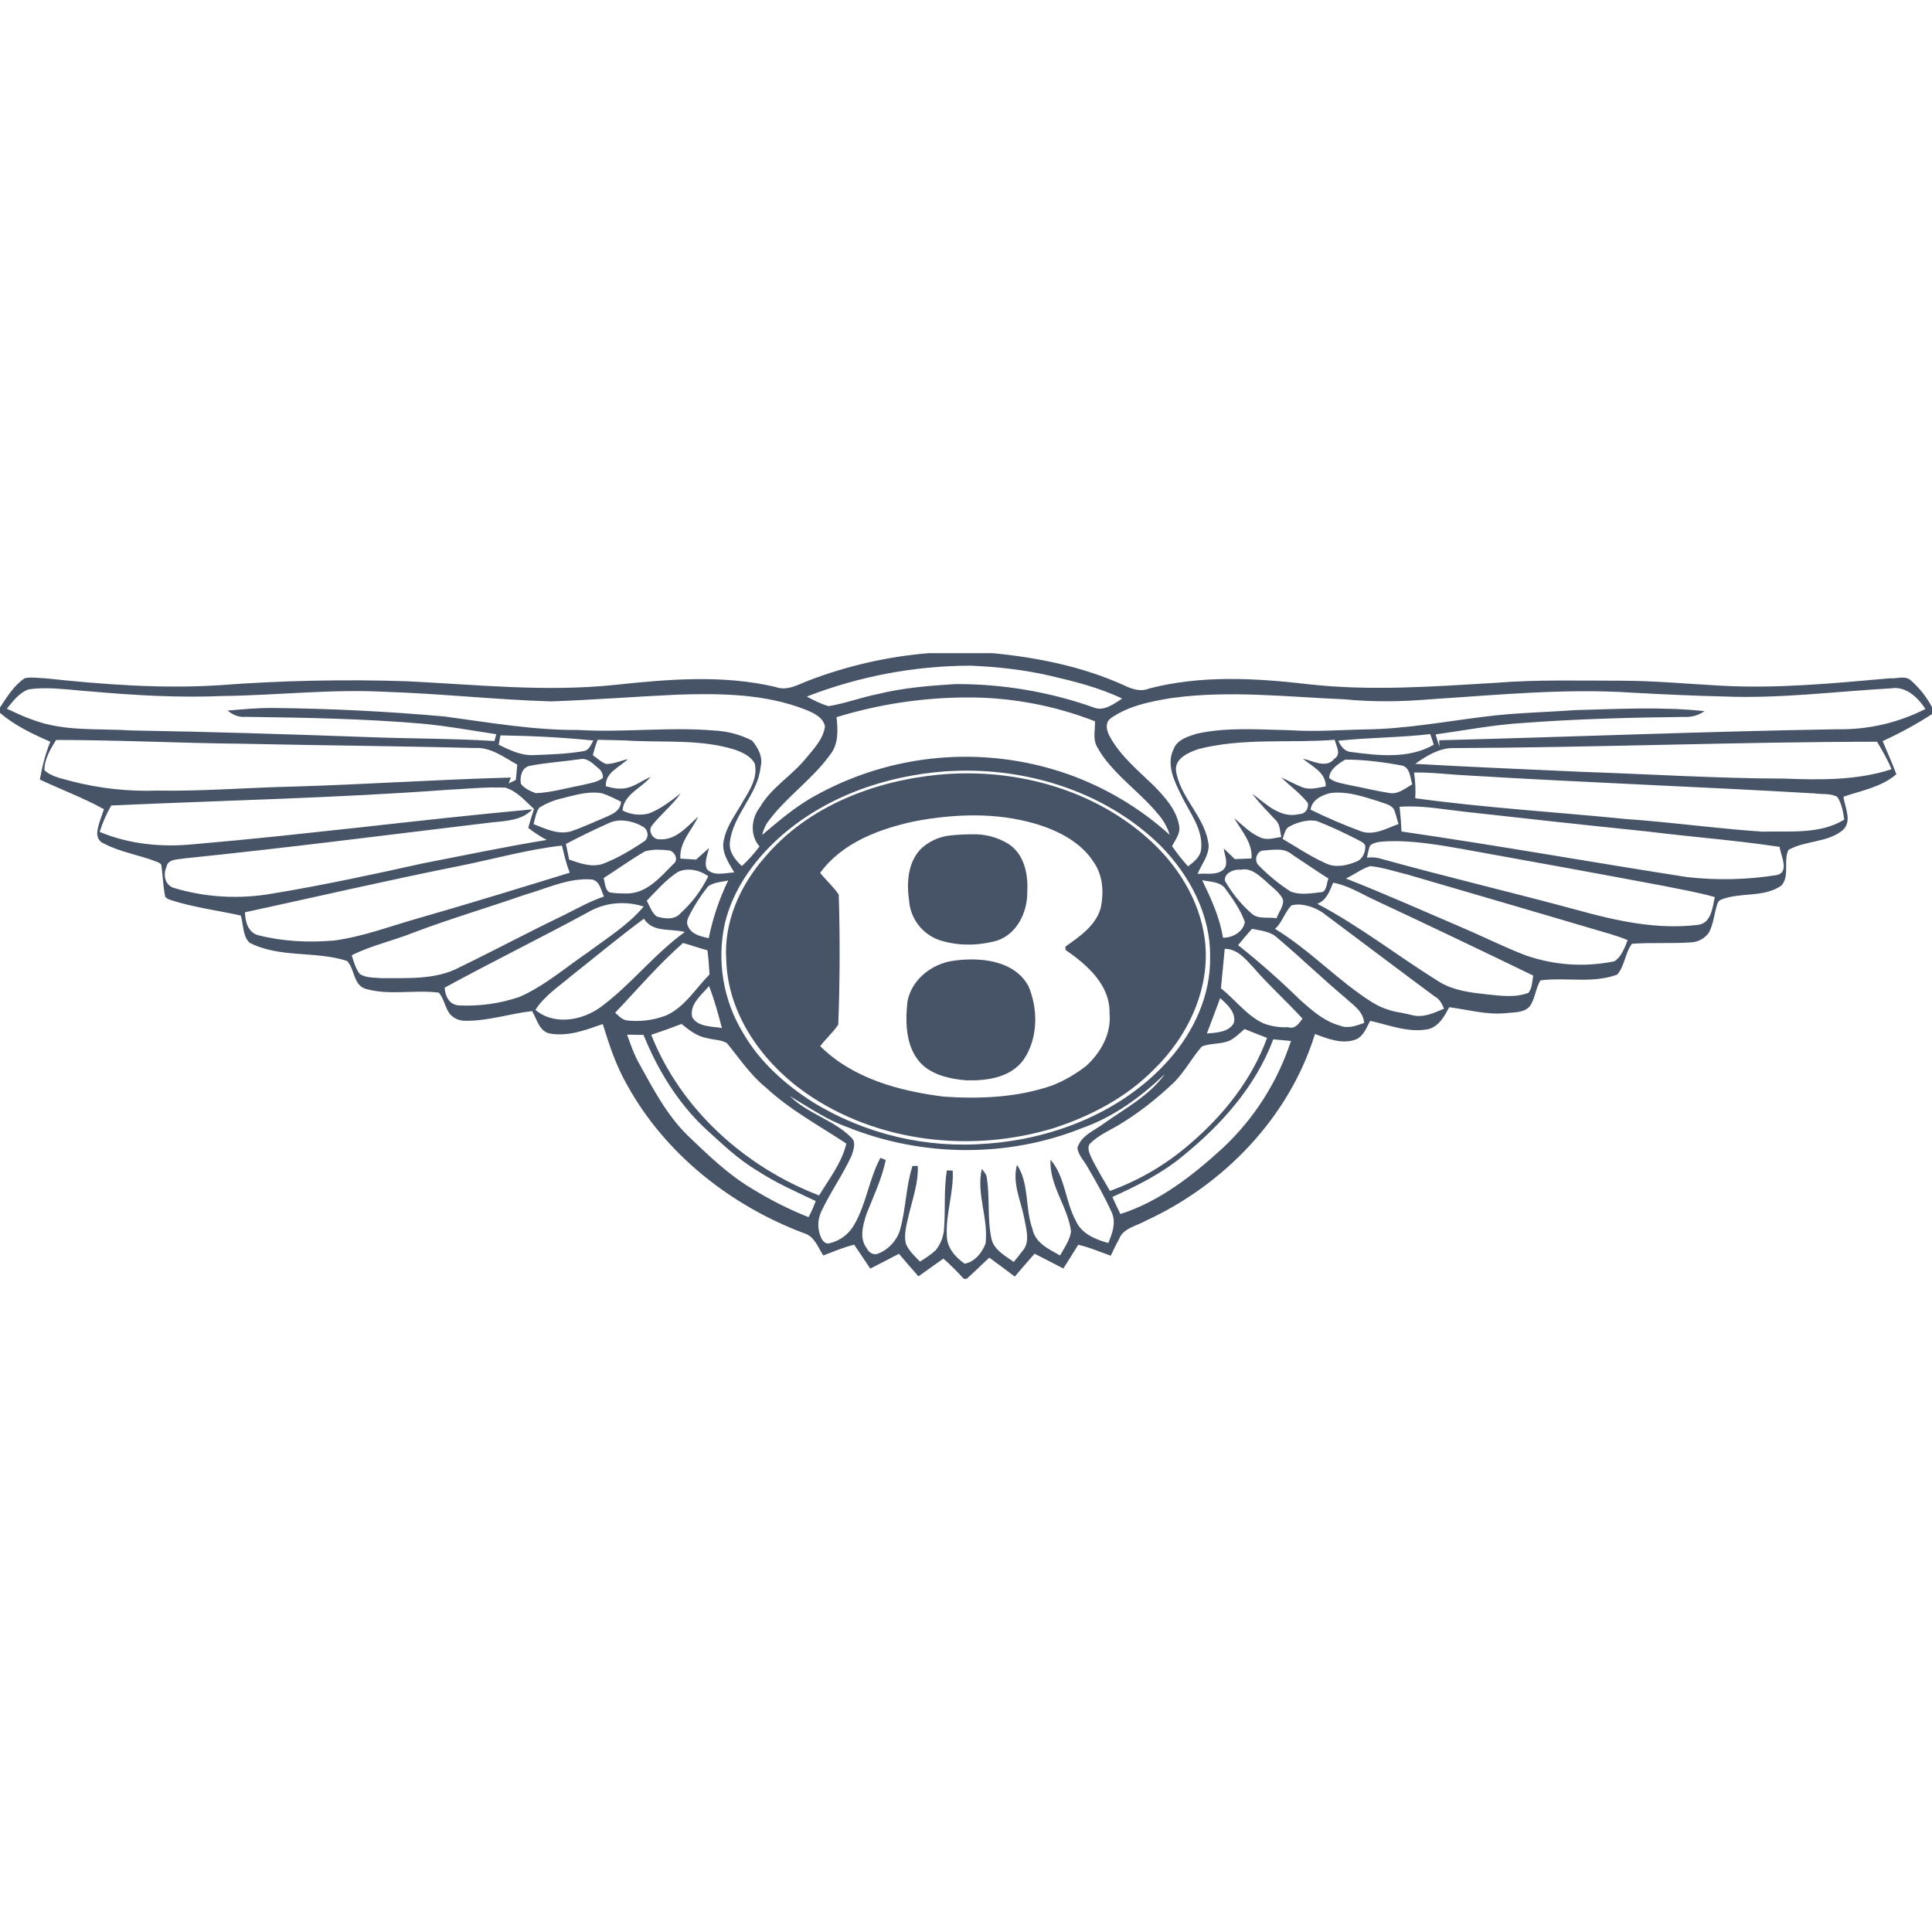 <svg width="173" height="173" viewBox="0 0 173 173" fill="none" xmlns="http://www.w3.org/2000/svg">
<path d="M83.148 58.488C79.47 58.793 75.854 59.618 72.408 60.939C71.463 61.3 70.469 61.912 69.424 61.509C64.709 60.406 59.829 60.817 55.065 61.328C48.873 61.977 42.666 61.307 36.474 61.004C30.828 60.816 25.175 60.937 19.542 61.364C14.402 61.682 9.241 61.292 4.13 60.745C3.496 60.73 2.847 60.6 2.22 60.73C1.247 61.364 0.634 62.403 0 63.347V63.837C1.334 64.976 2.912 65.726 4.505 66.418C4.058 67.506 3.777 68.652 3.568 69.805C5.471 70.699 7.461 71.442 9.306 72.458C9.097 73.143 8.787 73.799 8.708 74.513C8.664 74.938 8.881 75.385 9.306 75.536C10.82 76.329 12.535 76.56 14.1 77.194C14.251 77.266 14.46 77.338 14.46 77.54C14.582 78.463 14.604 79.4 14.799 80.315C14.918 80.425 15.057 80.511 15.21 80.567C17.278 81.252 19.448 81.512 21.56 81.98C21.805 82.773 21.719 83.775 22.324 84.402C25.027 85.815 28.235 85.123 31.068 86.046C31.774 86.738 31.608 88.136 32.675 88.525C34.809 89.174 37.101 88.598 39.293 88.886C39.79 89.455 39.848 90.277 40.331 90.854C40.651 91.186 41.087 91.383 41.549 91.402C43.618 91.459 45.6 90.775 47.647 90.537C48.072 91.25 48.274 92.317 49.182 92.533C50.833 92.858 52.441 92.231 53.976 91.697C54.553 93.571 55.173 95.453 56.16 97.161C59.57 103.346 65.445 107.966 72.004 110.432C72.927 110.691 73.244 111.693 73.72 112.421C74.635 112.075 75.536 111.686 76.488 111.455L77.929 113.596C78.787 113.164 79.638 112.717 80.496 112.27C81.072 112.947 81.649 113.618 82.24 114.288L84.475 112.702C85.123 113.265 85.722 113.884 86.305 114.512H86.558C87.25 113.899 87.906 113.236 88.59 112.616C89.355 113.171 90.104 113.74 90.868 114.31C91.452 113.625 92.043 112.94 92.641 112.263C93.507 112.695 94.357 113.149 95.215 113.589C95.669 112.882 96.109 112.176 96.548 111.462C97.558 111.686 98.495 112.104 99.461 112.443C99.698 111.953 99.929 111.448 100.196 110.972C100.578 109.949 101.782 109.79 102.618 109.3C109.624 106.078 115.449 100.03 117.748 92.591C118.916 93.023 120.235 93.557 121.475 93.052C122.124 92.721 122.376 92.014 122.686 91.409C124.416 91.791 126.146 92.519 127.948 92.144C128.885 91.863 129.346 90.984 129.772 90.191C131.43 90.407 133.059 90.875 134.745 90.731C135.495 90.638 136.526 90.731 137.038 90.039C137.463 89.347 137.521 88.49 137.931 87.79C140.202 87.487 142.602 88.093 144.808 87.271C145.5 86.493 145.507 85.325 146.135 84.51C147.915 84.381 149.703 84.51 151.483 84.381C151.791 84.359 152.091 84.267 152.359 84.114C152.627 83.96 152.858 83.749 153.033 83.494C153.437 82.723 153.494 81.836 153.754 81.014C153.804 80.841 153.898 80.654 154.071 80.575C155.808 79.854 157.92 80.416 159.513 79.299C160.292 78.434 159.665 77.064 160.148 76.106C161.64 75.255 163.586 75.471 164.97 74.368C165.9 73.575 165.201 72.336 165.071 71.341C166.693 70.786 168.473 70.483 169.807 69.33C169.432 68.321 168.992 67.347 168.581 66.36C170.112 65.666 171.589 64.859 173 63.945V63.318C172.505 62.386 171.84 61.555 171.039 60.867C170.528 60.485 169.814 60.795 169.237 60.737C164.22 61.184 159.174 61.675 154.136 61.401C151.13 61.242 148.131 60.954 145.125 60.954C141.363 60.954 137.6 60.846 133.852 61.148C128.301 61.48 122.722 61.891 117.179 61.271C112.443 60.716 107.556 60.442 102.899 61.653C102.157 61.963 101.378 61.718 100.7 61.386C96.981 59.699 92.937 58.878 88.893 58.488H83.148ZM86.904 59.606C89.261 59.707 91.618 59.959 93.925 60.485C96.159 61.004 98.408 61.559 100.484 62.554C99.742 63.022 98.848 63.736 97.932 63.347C93.96 61.945 89.775 61.238 85.563 61.256C83.213 61.401 80.863 61.588 78.571 62.157C77.1 62.446 75.688 62.994 74.203 63.231C73.511 63.044 72.876 62.705 72.242 62.374C76.917 60.556 81.888 59.618 86.904 59.606ZM169.562 61.61C170.787 61.538 171.782 62.518 172.409 63.484C169.972 64.727 167.266 65.351 164.53 65.3C152.636 65.495 140.757 65.985 128.871 66.288C128.871 66.482 128.885 66.677 128.899 66.872C128.773 66.505 128.658 66.135 128.553 65.762C131.156 65.401 133.743 64.897 136.374 64.738C141.19 64.378 146.034 64.248 150.863 64.197C151.493 64.225 152.115 64.043 152.629 63.678C148.787 63.267 144.916 63.491 141.067 63.585C138.393 63.779 135.704 63.823 133.037 64.161C129.469 64.594 125.908 65.271 122.304 65.315C120.055 65.351 117.799 65.545 115.55 65.387C112.738 65.336 109.884 65.084 107.116 65.711C106.337 65.963 105.393 66.237 105.083 67.095C104.413 68.45 105.155 69.964 105.768 71.197C106.51 72.761 107.779 74.26 107.548 76.113C107.44 76.769 106.885 77.201 106.381 77.576C105.865 77.005 105.388 76.401 104.953 75.767C105.242 75.19 105.717 74.65 105.588 73.95C105.35 72.509 104.305 71.37 103.324 70.361C101.911 68.991 100.34 67.715 99.381 65.963C99.1 65.459 98.906 64.738 99.446 64.327C101.032 63.203 102.985 62.821 104.867 62.511C110.021 61.79 115.218 62.403 120.386 62.619C122.931 62.871 125.497 62.835 128.049 62.619C134.089 62.23 140.159 61.624 146.214 62.028C148.939 62.179 151.671 62.302 154.395 62.367C159.383 62.568 164.343 61.92 169.317 61.638C169.398 61.624 169.479 61.615 169.562 61.61ZM3.965 61.631C5.377 61.617 6.79 61.826 8.196 61.92C12.103 62.266 16.024 62.489 19.945 62.323C24.804 62.266 29.641 61.689 34.499 61.948C39.451 62.107 44.374 62.655 49.334 62.806C53.118 62.676 56.895 62.374 60.68 62.201C64.522 62.078 68.515 62.121 72.141 63.549C72.84 63.837 73.705 64.219 73.871 65.041C73.727 66.18 72.862 67.059 72.155 67.917C70.894 69.474 69.063 70.512 68.047 72.278C67.254 73.287 67.138 74.801 68.011 75.796C67.538 76.426 67.01 77.012 66.432 77.547C65.834 76.999 65.279 76.322 65.351 75.442C65.625 72.948 67.852 71.168 68.112 68.667C68.335 67.794 67.888 66.944 67.333 66.309C66.284 65.776 65.135 65.472 63.959 65.416C59.908 65.07 55.843 65.61 51.785 65.365C47.77 65.394 43.805 64.695 39.84 64.161C34.771 63.706 29.685 63.452 24.595 63.397C23.189 63.376 21.784 63.505 20.378 63.628C20.832 64.003 21.387 64.255 22 64.19C27.284 64.262 32.567 64.349 37.837 64.803C40.05 65.012 42.234 65.408 44.439 65.747L44.274 66.353C40.41 66.115 36.532 66.151 32.661 65.992C25.705 65.74 18.749 65.524 11.793 65.408C8.83 65.214 5.731 65.531 2.898 64.442C2.105 64.176 1.362 63.808 0.613 63.462C1.161 62.792 1.716 62.028 2.559 61.732C3.027 61.66 3.496 61.631 3.965 61.631ZM86.536 62.453C90.474 62.431 94.38 63.155 98.048 64.587C98.077 65.336 97.839 66.158 98.221 66.843C98.542 67.435 98.929 67.988 99.374 68.494C100.672 70.022 102.329 71.254 103.613 72.797C104.13 73.359 104.517 74.028 104.744 74.758C102.089 72.358 98.985 70.509 95.611 69.315C91.891 68.015 87.937 67.523 84.012 67.871C80.087 68.219 76.281 69.4 72.847 71.334C71.593 72.04 70.454 72.919 69.344 73.842L68.249 74.765C68.335 74.391 68.481 74.033 68.681 73.705C70.288 71.435 72.689 69.863 74.311 67.607C75.104 66.648 75.031 65.372 74.909 64.219C78.677 63.062 82.595 62.467 86.536 62.453ZM128.07 65.733C128.186 66.05 128.287 66.367 128.388 66.684C126.131 67.982 123.428 67.657 120.949 67.333C120.386 67.283 120.055 66.8 119.831 66.331C122.571 66.035 125.331 66.057 128.07 65.733ZM44.814 65.848C47.597 65.891 50.372 66.028 53.133 66.309C52.916 66.677 52.743 67.203 52.253 67.261C50.79 67.513 49.298 67.556 47.827 67.614C46.688 67.686 45.643 67.167 44.656 66.684L44.814 65.848ZM53.515 66.245C54.625 66.266 55.742 66.281 56.852 66.346C59.807 66.468 62.842 66.23 65.718 67.102C66.432 67.347 67.218 67.679 67.585 68.385C67.867 69.625 67.153 70.728 66.547 71.73C65.949 72.819 65.127 73.842 64.853 75.075C64.507 76.228 65.214 77.194 65.747 78.124C64.94 78.153 63.945 78.492 63.311 77.836C63.015 77.245 63.361 76.545 63.484 75.94L62.331 76.971L60.925 76.884C60.817 75.421 61.941 74.361 62.518 73.129C61.523 74.015 60.514 75.269 59.036 75.154C58.452 75.176 58.005 74.404 58.366 73.936C59.166 72.919 60.204 72.105 60.954 71.038C60.06 71.73 59.152 72.444 58.092 72.847C57.301 73.045 56.466 72.948 55.742 72.573C55.872 71.103 57.429 70.584 58.265 69.568C57.349 69.95 56.535 70.678 55.475 70.613C55.057 70.627 54.646 70.498 54.25 70.404C54.178 69.157 55.483 68.717 56.218 67.975C55.569 68.119 54.942 68.421 54.272 68.407C53.825 68.249 53.479 67.888 53.089 67.629C53.197 67.153 53.342 66.692 53.522 66.245H53.515ZM119.514 66.245C119.644 66.807 120.141 67.528 119.478 67.953C118.757 68.854 117.546 68.112 116.667 67.939C117.474 68.63 118.721 69.142 118.714 70.411C118.022 70.534 117.272 70.771 116.588 70.483C115.953 70.224 115.341 69.899 114.721 69.604C114.915 69.798 115.117 69.986 115.326 70.166L115.953 70.714C116.364 71.081 116.768 71.463 117.107 71.896C117.222 72.386 116.869 72.905 116.342 72.898C114.663 73.323 113.351 71.982 112.133 71.067C112.774 71.939 113.538 72.696 114.274 73.482C114.641 73.871 114.605 74.455 114.735 74.945C114.13 75.024 113.481 75.262 112.89 75.003C111.967 74.628 111.268 73.885 110.511 73.251C111.167 74.404 112.169 75.45 112.068 76.87L110.569 76.927C110.236 76.613 109.907 76.296 109.581 75.976C109.639 76.567 110.014 77.245 109.632 77.778C109.185 78.282 108.493 78.246 107.858 78.232C107.642 78.232 107.433 78.232 107.238 78.254C107.577 77.396 108.248 76.653 108.226 75.688C107.966 73.165 105.645 71.456 105.299 68.969C105.227 67.895 106.409 67.398 107.267 67.088C111.261 66.043 115.427 66.562 119.514 66.245ZM5.031 66.259C10.582 66.259 16.132 66.547 21.683 66.598C28.624 66.749 35.566 66.8 42.5 66.98C43.942 66.879 45.131 67.816 46.321 68.472L46.191 69.841C45.978 69.947 45.764 70.05 45.55 70.151L45.737 69.625C39.257 69.798 32.791 70.238 26.31 70.433C22.23 70.519 18.165 70.865 14.078 70.793C11.497 70.886 8.916 70.604 6.415 69.957C5.586 69.712 4.635 69.582 3.979 68.969C3.972 67.996 4.512 67.066 5.031 66.259ZM168.084 66.418C168.545 67.218 169.035 68.018 169.374 68.883C166.275 69.892 162.959 69.841 159.744 69.719C153.775 69.705 147.807 69.323 141.838 69.121C136.8 68.89 131.761 68.688 126.723 68.4C127.753 67.665 128.921 66.944 130.226 66.987C142.848 66.937 155.462 66.432 168.084 66.418ZM52.224 67.96C52.779 67.996 53.205 68.494 53.623 68.825C53.745 68.926 53.842 69.054 53.904 69.2C53.967 69.345 53.994 69.503 53.983 69.661C53.421 70.094 52.678 70.151 52.015 70.325C50.675 70.57 49.348 70.973 47.979 71.024C47.496 70.836 46.969 70.627 46.645 70.188C46.53 69.582 46.717 68.746 47.395 68.587C48.908 68.284 50.458 68.198 51.979 67.975C52.06 67.96 52.142 67.955 52.224 67.96ZM120.451 68.018C122.145 68.018 123.839 68.234 125.497 68.544C126.283 68.695 126.261 69.625 126.463 70.231C125.814 70.591 125.187 71.168 124.373 71.002C123.198 70.822 122.044 70.526 120.877 70.31C120.249 70.151 119.529 70.101 119.017 69.661C119.053 68.883 119.853 68.385 120.458 68.018H120.451ZM85.959 69.013C92.504 68.868 99.237 71.103 103.944 75.752C106.525 78.383 108.413 81.923 108.356 85.678C108.428 89.066 106.921 92.353 104.701 94.862C100.621 99.489 94.501 101.947 88.439 102.402C82.963 102.865 77.483 101.567 72.797 98.697C70.31 97.111 68.04 95.092 66.547 92.512C64.752 89.566 64.165 86.04 64.911 82.672C65.625 79.681 67.477 77.093 69.726 75.053C73.799 71.377 79.227 69.467 84.647 69.07C85.08 69.041 85.52 69.027 85.959 69.013ZM126.614 69.178C128.186 69.142 129.75 69.359 131.321 69.431C141.701 70.065 152.096 70.44 162.476 71.045C163.146 71.146 163.903 71.016 164.516 71.355C164.927 71.954 165.035 72.689 165.143 73.395C162.966 74.729 160.256 74.404 157.826 74.469C154.763 74.267 151.699 73.893 148.643 73.597C147.623 73.497 146.602 73.41 145.579 73.338C139.294 72.71 132.987 72.336 126.73 71.478C126.775 70.707 126.737 69.934 126.614 69.171V69.178ZM86.587 69.25C85.75 69.25 84.929 69.287 84.1 69.366C78.297 69.921 72.372 72.177 68.522 76.718C66.302 79.227 64.788 82.55 65.034 85.959C65.163 90.818 68.263 95.136 72.134 97.853C78.506 102.308 86.961 103.259 94.328 101.025C97.644 99.951 100.837 98.286 103.303 95.784C106.388 92.8 108.449 88.453 107.88 84.092C107.411 80.524 105.357 77.309 102.668 74.974C98.271 71.11 92.396 69.243 86.587 69.25ZM43.949 70.512C44.374 70.512 44.8 70.512 45.232 70.526C46.299 70.829 47.027 71.73 47.82 72.444C47.626 72.999 47.46 73.561 47.301 74.13C47.82 74.541 48.375 74.909 48.959 75.212C45.232 75.817 41.534 76.603 37.829 77.317L34.485 78.052L31.133 78.758C28.898 79.212 26.656 79.645 24.4 80.013C21.481 80.531 18.432 80.373 15.592 79.515C14.777 79.284 14.575 78.347 14.907 77.626C15.029 76.906 15.923 76.978 16.457 76.87C25.654 75.933 34.824 74.743 43.992 73.647C45.276 73.511 46.732 73.482 47.669 72.473C42.616 72.934 37.563 73.496 32.517 74.058L24.941 74.873C22.418 75.132 19.888 75.377 17.358 75.594C14.518 75.882 11.577 75.608 8.924 74.491C9.183 73.668 9.531 72.875 9.962 72.127C20.003 71.672 30.066 71.463 40.093 70.721C41.376 70.663 42.659 70.541 43.949 70.512ZM53.003 70.973C53.297 70.96 53.592 70.98 53.882 71.031C54.488 71.211 55.05 71.514 55.612 71.788C55.547 72.739 54.617 72.984 53.897 73.316C52.996 73.684 52.116 74.109 51.194 74.419C50.026 74.794 48.851 74.217 47.777 73.792C47.921 73.302 47.979 72.754 48.281 72.328C48.939 71.917 49.663 71.624 50.422 71.463C51.266 71.247 52.131 71.002 53.003 70.973ZM119.666 70.973C120.941 70.944 122.188 71.362 123.392 71.737C123.854 71.925 124.43 71.997 124.776 72.4C125.007 72.833 125.065 73.338 125.238 73.784C124.185 74.166 123.061 74.83 121.907 74.455C120.357 73.88 118.837 73.228 117.352 72.501C117.481 71.615 118.339 71.204 119.118 71.016C119.299 70.992 119.482 70.978 119.666 70.973ZM126.059 72.213C127.782 72.184 129.476 72.509 131.184 72.689C136.648 73.302 142.12 73.9 147.591 74.462C151.505 74.952 155.448 75.241 159.355 75.832C159.448 76.603 160.263 78.081 159.117 78.355C156.446 78.781 153.73 78.841 151.043 78.535C142.523 77.208 134.032 75.695 125.497 74.455C125.466 73.715 125.408 72.977 125.324 72.242C125.569 72.228 125.814 72.213 126.059 72.213ZM87.3 73.013C89.124 73.02 90.933 73.244 92.692 73.756C94.725 74.361 96.786 75.385 97.954 77.23C98.754 78.383 98.848 79.883 98.581 81.224C98.177 82.853 96.685 83.855 95.395 84.77L95.424 85.073C97.334 86.377 99.417 88.201 99.353 90.731C99.533 92.562 98.559 94.278 97.24 95.467C96.311 96.174 95.294 96.786 94.198 97.204C91.099 98.278 87.769 98.415 84.525 98.199C80.546 97.702 76.379 96.584 73.446 93.68C73.95 93.002 74.599 92.454 75.06 91.748C75.21 87.869 75.225 83.986 75.104 80.106C74.628 79.393 73.972 78.83 73.439 78.16C75.414 75.457 78.715 74.231 81.872 73.547C83.653 73.208 85.476 73.006 87.3 73.013ZM117.308 73.467C117.517 73.467 117.727 73.475 117.928 73.525C119.147 73.993 120.322 74.563 121.489 75.147C121.749 75.32 122.138 75.406 122.253 75.738C122.282 76.315 122.008 76.949 121.439 77.158C120.61 77.504 119.615 77.72 118.772 77.331C117.395 76.725 116.141 75.875 114.85 75.118C114.973 74.815 115.031 74.433 115.24 74.181C115.314 74.095 115.408 74.029 115.514 73.986C116.067 73.686 116.68 73.509 117.308 73.467ZM55.584 73.467C56.284 73.477 56.971 73.671 57.573 74.03C58.041 74.253 58.142 75.039 57.696 75.327C56.528 76.12 55.302 76.841 53.99 77.353C52.96 77.691 51.922 77.302 50.963 76.971L50.675 75.572C51.886 74.938 53.125 74.325 54.38 73.77C54.751 73.573 55.164 73.469 55.584 73.467ZM87.084 74.707C86.405 74.705 85.726 74.742 85.051 74.815C84.075 74.923 83.16 75.349 82.449 76.026C81.274 77.245 81.18 79.068 81.404 80.647C81.461 81.424 81.741 82.169 82.21 82.791C82.679 83.414 83.318 83.888 84.049 84.157C85.729 84.727 87.581 84.698 89.275 84.229C91.106 83.617 92.029 81.62 91.986 79.803C92.079 78.268 91.697 76.473 90.32 75.579C89.35 74.98 88.224 74.672 87.084 74.707ZM125.194 75.32C127.141 75.363 129.087 75.695 131.004 76.034C137.009 77.115 143.013 78.203 149.011 79.335C150.524 79.645 152.06 79.904 153.552 80.33C153.35 81.231 153.242 82.636 152.096 82.809C148.398 83.278 144.686 82.449 141.139 81.461C135.272 79.876 129.339 78.477 123.479 76.848C123.126 76.769 122.763 76.752 122.405 76.798C122.498 76.423 122.527 76.026 122.707 75.688C123.169 75.341 123.81 75.363 124.358 75.327L125.194 75.32ZM50.321 75.716C50.523 76.538 50.696 77.367 51.021 78.145C46.45 79.551 41.888 80.957 37.296 82.269C34.859 82.968 32.466 83.876 29.943 84.215C27.666 84.417 25.33 84.309 23.11 83.739C22.202 83.494 21.957 82.514 21.935 81.692C28.35 80.301 34.744 78.816 41.181 77.533C44.223 76.92 47.229 76.07 50.321 75.716ZM114.454 76.084C114.92 76.075 115.374 76.237 115.73 76.538C116.811 77.252 117.871 77.98 118.959 78.672C118.914 78.771 118.88 78.875 118.858 78.982L118.786 79.32C118.721 79.551 118.635 79.76 118.426 79.876C117.489 79.976 116.487 80.186 115.571 79.832C114.533 79.167 113.575 78.383 112.717 77.497C112.385 77.216 112.421 76.661 112.702 76.358C112.799 76.257 112.925 76.189 113.063 76.163C113.502 76.142 113.985 76.062 114.454 76.084ZM58.856 76.084C59.224 76.084 59.591 76.113 59.952 76.156C60.449 76.279 60.788 77.035 60.291 77.374C59.166 78.499 57.998 79.926 56.276 80.005C55.699 79.998 55.122 80.02 54.56 79.897C54.149 79.623 54.185 79.032 54.048 78.629C55.295 77.836 56.484 76.963 57.768 76.228C58.121 76.137 58.484 76.088 58.849 76.084H58.856ZM122.7 77.554C123.868 77.677 124.978 78.059 126.11 78.333C131.631 79.955 137.16 81.555 142.675 83.191C143.705 83.501 144.758 83.761 145.745 84.186C145.471 84.871 145.212 85.649 144.57 86.075C141.929 86.622 139.189 86.442 136.641 85.556C134.695 84.813 132.842 83.876 130.932 83.062C127.472 81.584 124.027 80.041 120.516 78.665C121.259 78.326 121.922 77.792 122.7 77.554ZM111.434 77.843C112.19 77.843 112.803 78.448 113.351 78.91C113.87 79.429 114.555 79.854 114.879 80.531C114.987 81.144 114.483 81.678 114.31 82.225C113.56 82.081 112.623 82.37 112.018 81.75C111.093 80.929 110.309 79.962 109.696 78.888C109.581 78.268 110.295 77.893 110.871 77.872L111.102 77.879C111.211 77.854 111.322 77.842 111.434 77.843ZM61.761 77.872C62.36 77.901 62.936 78.107 63.419 78.463C62.818 79.702 61.986 80.815 60.968 81.743C60.435 82.391 59.526 82.283 58.806 82.067C58.352 81.728 58.186 81.13 57.912 80.654C58.798 79.739 59.642 78.765 60.716 78.066C61.044 77.921 61.402 77.854 61.761 77.872ZM52.203 78.737C52.462 78.725 52.722 78.73 52.981 78.751C53.717 78.859 53.81 79.724 54.084 80.279C52.801 80.712 51.626 81.382 50.422 81.98C47.294 83.48 44.245 85.116 41.123 86.63C38.997 87.754 36.489 87.567 34.16 87.588C33.511 87.524 32.783 87.588 32.214 87.214C31.839 86.731 31.681 86.118 31.493 85.541C33.259 84.647 35.213 84.244 37.044 83.501C40.331 82.261 43.704 81.267 47.02 80.113C48.736 79.63 50.415 78.823 52.21 78.744L52.203 78.737ZM107.649 78.816C108.32 78.975 109.141 78.924 109.646 79.472C110.352 80.431 111.066 81.433 111.47 82.557C111.34 83.422 110.36 83.999 109.509 83.963C109.221 82.139 108.442 80.467 107.649 78.816ZM65.207 78.838C64.408 80.482 63.822 82.221 63.462 84.013C62.777 83.855 61.92 83.681 61.617 82.954C61.401 82.593 61.61 82.197 61.775 81.872C62.233 80.99 62.776 80.154 63.397 79.378C63.909 78.989 64.601 78.989 65.207 78.838ZM119.377 79.039C120.689 79.277 121.842 80.005 123.039 80.567C127.804 82.795 132.554 85.058 137.29 87.358C137.196 87.862 137.211 88.468 136.865 88.9C135.69 89.355 134.385 89.167 133.167 89.044C131.682 88.879 130.139 88.706 128.835 87.891C125.18 85.621 121.77 82.939 117.957 80.928C118.786 80.625 119.067 79.782 119.377 79.039ZM55.713 80.87C56.362 80.87 57.011 80.971 57.638 81.173C56.239 82.845 54.351 83.999 52.628 85.289C50.61 86.659 48.75 88.295 46.501 89.275C44.737 89.872 42.875 90.127 41.015 90.025C40.208 89.924 39.855 89.174 39.819 88.439C44.05 86.132 48.375 84.006 52.606 81.714C53.543 81.155 54.623 80.864 55.713 80.87ZM116.451 81C117.3 81.087 118.106 81.423 118.765 81.966C122.001 84.381 125.223 86.824 128.467 89.225C128.899 89.448 129.123 89.881 129.303 90.32C128.395 90.71 127.407 91.185 126.398 90.883C126.103 90.811 125.793 90.753 125.49 90.688C124.56 90.56 123.667 90.241 122.866 89.751C119.788 87.805 117.294 85.066 114.173 83.177C114.836 82.586 115.038 81.663 115.658 81.065C115.918 81.007 116.185 80.985 116.451 81ZM57.66 82.269C58.481 83.552 60.067 83.112 61.321 83.458C58.582 85.426 56.52 88.158 53.81 90.162C52.167 91.38 49.608 91.849 47.943 90.428C48.757 89.167 50.033 88.338 51.165 87.379C53.327 85.678 55.439 83.898 57.66 82.269ZM112.111 83.17C112.904 83.335 113.791 83.4 114.411 84.006C116.458 85.736 118.382 87.596 120.437 89.326C121.136 89.974 122.073 90.529 122.152 91.596C121.468 91.849 120.696 92.137 119.975 91.834C119.802 91.788 119.631 91.733 119.464 91.668C118.296 91.214 117.337 90.349 116.407 89.528C114.646 87.8 112.796 86.167 110.864 84.633C111.268 84.136 111.686 83.645 112.111 83.17ZM61.163 84.438C61.898 84.633 62.612 84.907 63.347 85.094C63.441 85.815 63.491 86.536 63.534 87.257C62.28 88.518 61.321 90.183 59.635 90.933C58.51 91.366 57.277 91.517 56.081 91.366C55.67 91.279 55.382 90.955 55.086 90.681C57.09 88.576 58.979 86.356 61.163 84.438ZM109.668 84.965C110.756 84.95 111.47 85.815 112.147 86.536C113.56 88.18 115.175 89.621 116.631 91.214C116.321 91.625 115.982 92.195 115.333 91.978C114.569 92.021 113.804 91.898 113.092 91.618C111.592 90.897 110.605 89.506 109.329 88.497L109.668 84.965ZM87.3 85.916C86.686 85.9 86.071 85.933 85.462 86.017C83.487 86.248 81.591 87.711 81.252 89.729C81.036 91.683 81.115 94.069 82.723 95.467C83.782 96.332 85.174 96.621 86.507 96.736C88.367 96.793 90.544 96.498 91.697 94.833C92.959 92.93 92.966 90.342 92.087 88.288C91.135 86.558 89.196 85.974 87.3 85.916ZM63.491 88.295C63.967 89.52 64.313 90.789 64.644 92.058C63.779 91.892 62.467 91.986 61.977 91.063C61.739 89.902 62.821 89.088 63.491 88.302V88.295ZM109.257 89.376C109.884 89.931 110.727 90.681 110.482 91.611C109.999 92.454 108.911 92.461 108.067 92.548C108.471 91.493 108.868 90.436 109.257 89.376ZM61.033 91.69C61.703 92.245 62.439 92.822 63.332 92.959C63.909 93.132 64.579 93.088 65.099 93.413C66.223 94.79 67.218 96.289 68.616 97.413C70.771 99.41 73.359 100.794 75.788 102.402C75.37 104.132 74.253 105.552 73.345 107.044C66.713 104.499 60.954 99.331 58.315 92.663C59.224 92.36 60.132 92.036 61.026 91.69H61.033ZM111.441 92.144C112.111 92.411 112.782 92.685 113.459 92.937C112.126 96.613 109.624 99.785 106.683 102.315C104.547 104.204 102.071 105.672 99.388 106.64C98.812 105.631 98.192 104.636 97.687 103.584C97.543 103.223 97.312 102.733 97.615 102.394C98.322 101.688 99.251 101.27 100.109 100.78C101.897 99.713 103.541 98.423 105.054 96.988C106.063 96.022 106.698 94.739 107.628 93.701C108.421 93.391 109.343 93.528 110.129 93.168C110.633 92.908 111.023 92.504 111.441 92.144ZM56.153 92.649L57.623 92.67C58.878 95.77 60.665 98.704 63.102 101.01C64.594 102.358 66.043 103.778 67.78 104.809C69.438 105.905 71.254 106.698 73.042 107.548C72.866 108.045 72.651 108.527 72.4 108.99C70.651 108.292 68.965 107.443 67.362 106.453C65.199 105.177 63.397 103.418 61.595 101.695C59.721 99.871 58.496 97.514 57.241 95.251C56.773 94.429 56.47 93.528 56.153 92.649ZM114.014 93.067L115.6 93.211C114.404 96.869 112.304 100.167 109.495 102.798C106.813 105.249 103.836 107.592 100.326 108.709C100.081 108.204 99.835 107.7 99.605 107.181C101.803 106.193 104.002 105.097 105.876 103.548C109.336 100.751 112.436 97.291 114.014 93.067ZM104.297 96.188C102.928 98.105 100.801 99.216 98.92 100.549C98.055 101.219 96.829 101.63 96.476 102.784C96.556 103.461 97.103 103.966 97.413 104.55C98.192 105.89 98.963 107.246 99.59 108.658C99.936 109.552 99.583 110.475 99.244 111.304C98.105 110.994 96.837 110.475 96.339 109.322C95.381 107.584 95.402 105.4 94.069 103.843C93.946 106.164 95.626 108.038 95.907 110.28C95.791 111.066 95.301 111.736 94.927 112.421C93.925 111.859 92.692 111.297 92.454 110.05C91.769 108.204 92.187 105.991 91.07 104.305C90.616 105.912 91.402 107.476 91.704 109.033C91.87 109.999 92.296 111.217 91.539 112.039C91.294 112.366 91.039 112.686 90.775 112.998C90.018 112.457 89.044 111.953 88.792 110.979C88.367 109.105 88.677 107.159 88.331 105.285C88.23 105.047 88.064 104.86 87.913 104.665C87.408 106.9 88.525 109.105 88.252 111.354C87.949 112.162 87.278 113.005 86.377 113.156C85.549 112.58 84.777 111.715 84.784 110.633C84.676 108.68 85.412 106.777 85.311 104.816L84.784 104.802C84.518 106.46 84.655 108.154 84.546 109.826C84.536 110.596 84.272 111.34 83.797 111.945C83.364 112.335 82.881 112.666 82.377 112.969C81.923 112.493 81.404 112.032 81.13 111.412C80.885 110.475 81.224 109.538 81.418 108.615C81.757 107.231 82.247 105.847 82.182 104.405H81.707C81.108 106.272 81.123 108.248 80.596 110.129C80.447 110.607 80.193 111.046 79.852 111.414C79.512 111.782 79.094 112.069 78.629 112.255C78.239 112.428 77.771 112.154 77.619 111.78C76.92 110.893 77.273 109.696 77.583 108.73C78.203 107.13 78.967 105.566 79.313 103.872L78.838 103.677C77.828 105.552 77.583 107.743 76.531 109.595C76.301 110.026 75.982 110.403 75.596 110.701C75.209 111 74.764 111.212 74.289 111.325C73.965 111.434 73.712 111.167 73.568 110.915C73.382 110.542 73.282 110.132 73.276 109.715C73.27 109.298 73.358 108.885 73.532 108.507C74.34 106.77 75.478 105.191 76.271 103.447C76.415 102.971 76.675 102.329 76.279 101.911C74.693 100.282 72.343 99.749 70.728 98.149C72.408 99.143 74.037 100.282 75.889 100.931C82.543 103.613 90.234 103.692 96.902 101.01C99.713 100.03 102.157 98.221 104.297 96.188Z" fill="#475467"/>
</svg>
